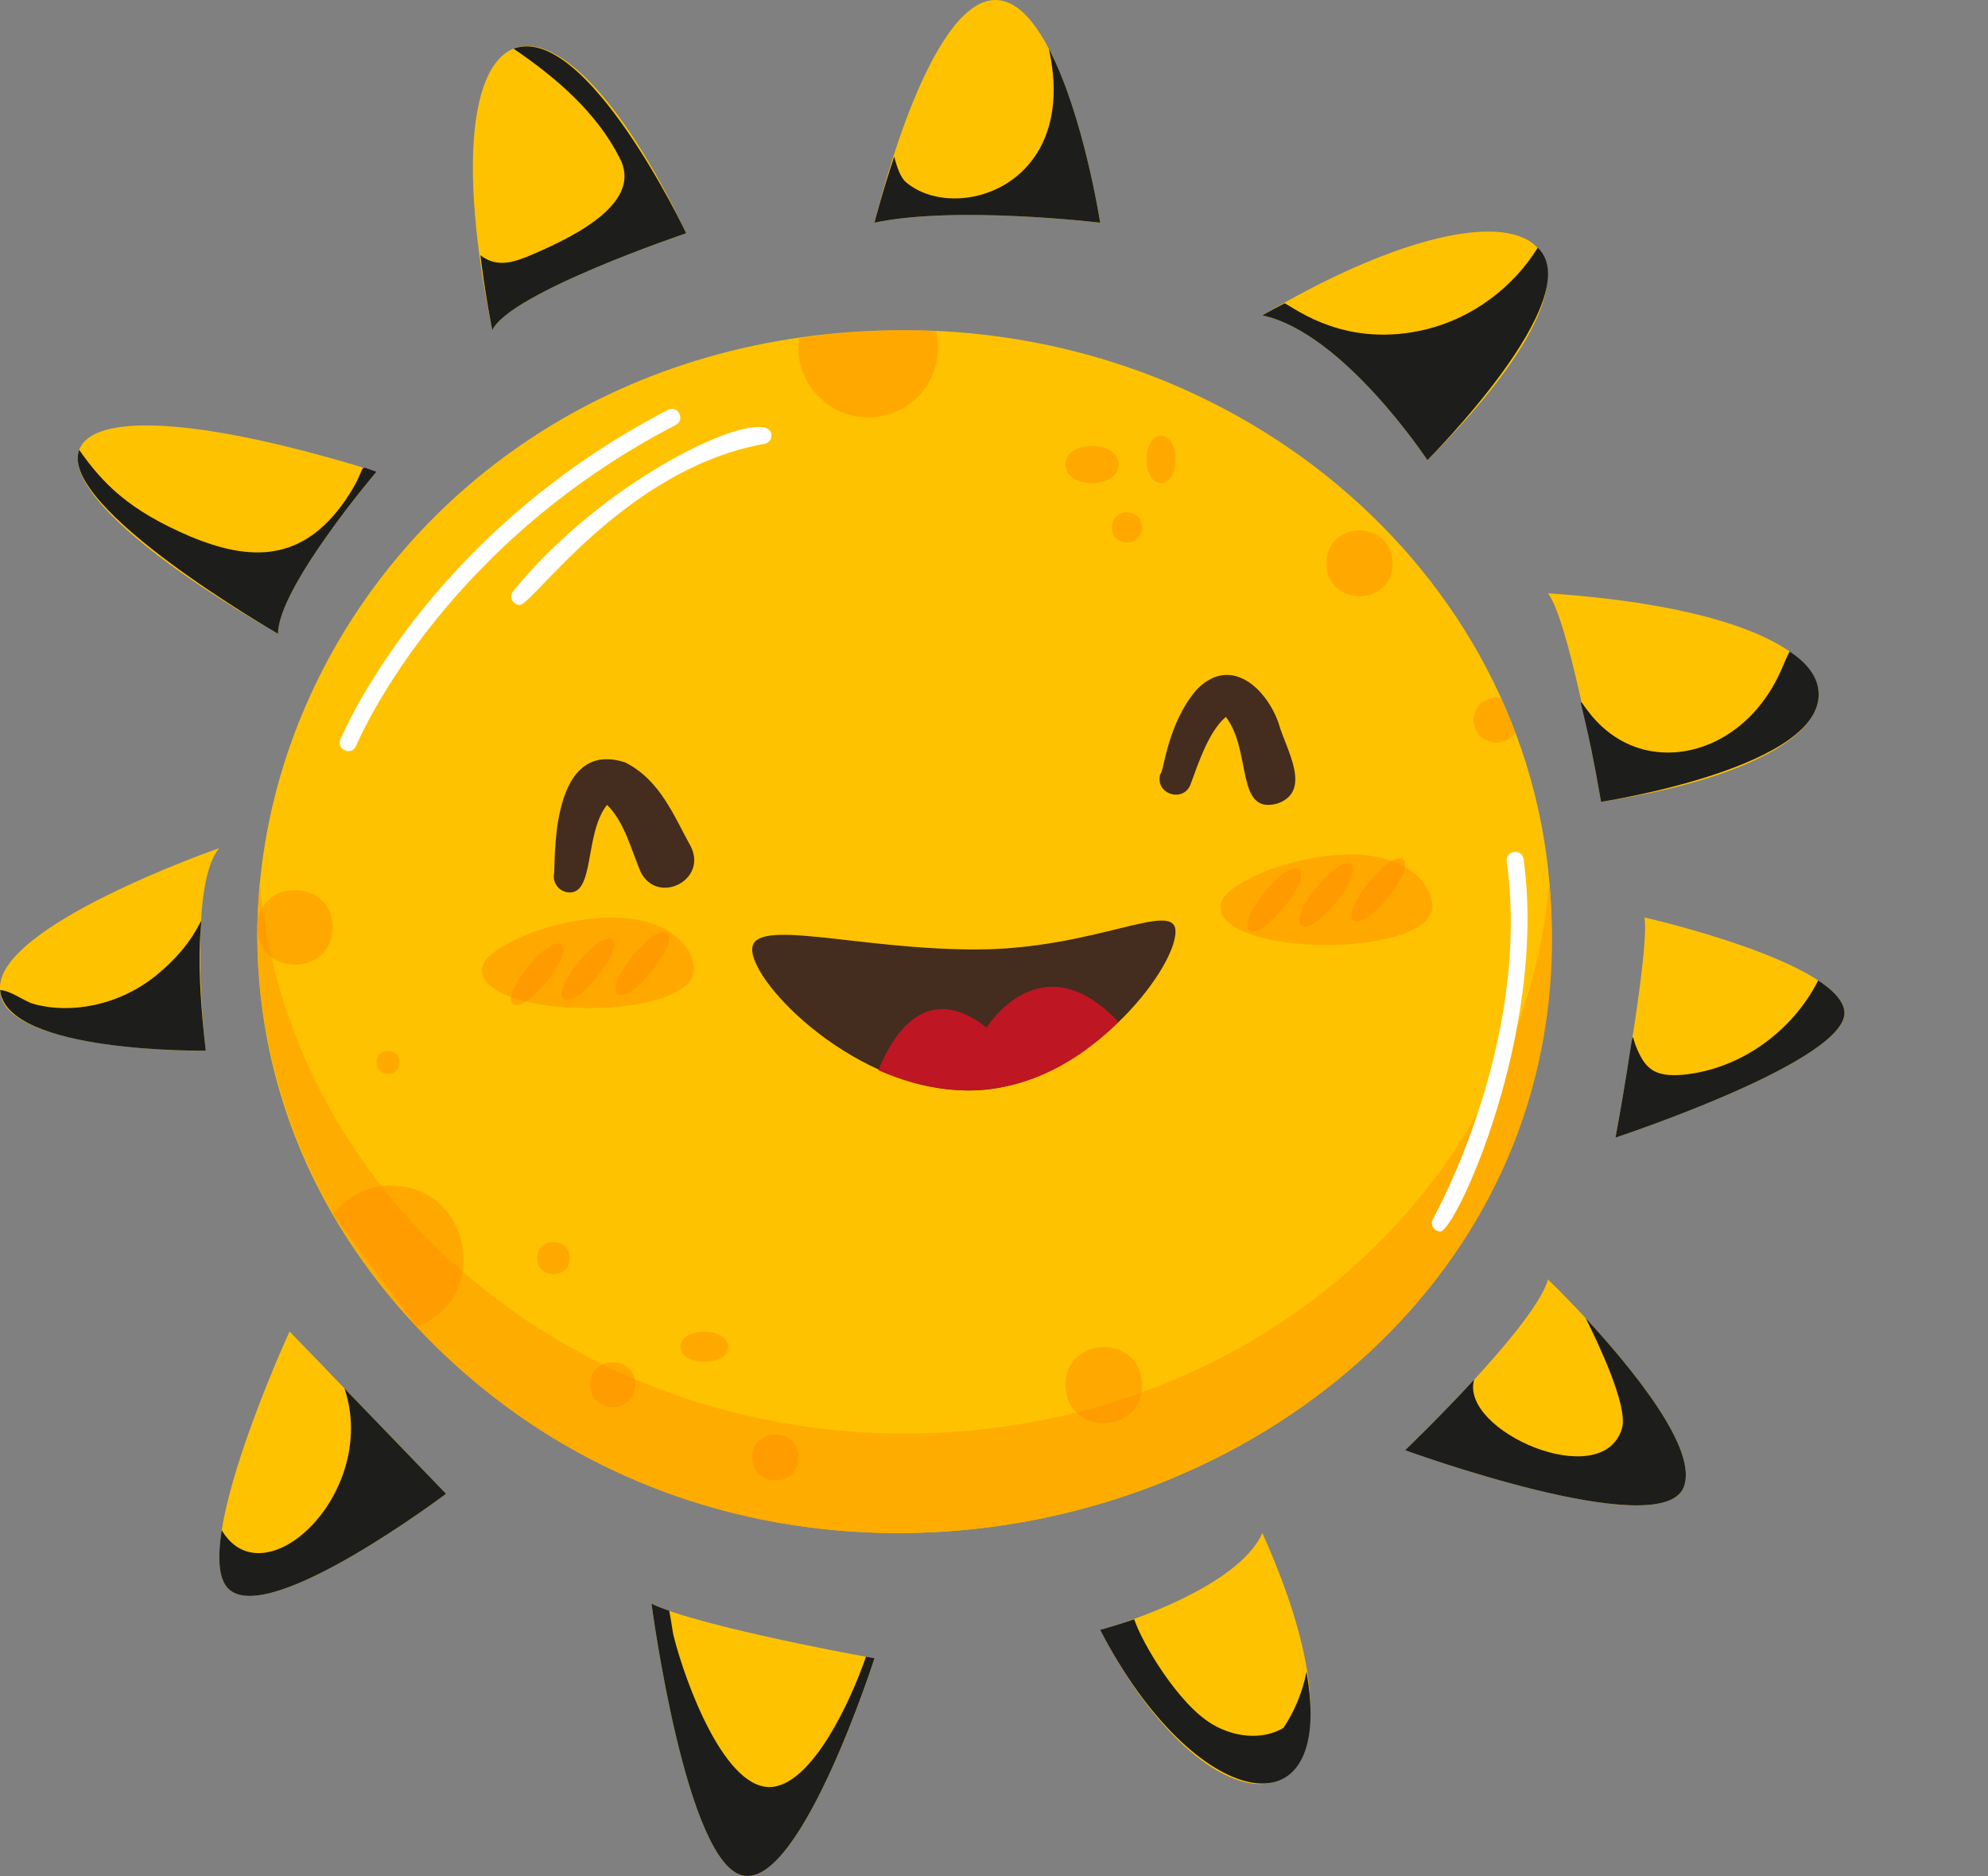 <?xml version="1.0" encoding="UTF-8"?>
<svg xmlns="http://www.w3.org/2000/svg" viewBox="0 0 847.29 799.51">
  <rect x="0" y="0" width="847.29" height="799.51" fill="#808080" stroke="none"/>
  <defs>
    <style>
      .cls-1 {
        fill: #be1622;
      }

      .cls-2 {
        isolation: isolate;
      }

      .cls-3 {
        fill: #442c1e;
      }

      .cls-4 {
        fill: #fff;
      }

      .cls-5 {
        fill: #1d1d1b;
      }

      .cls-5, .cls-6 {
        mix-blend-mode: soft-light;
      }

      .cls-7 {
        fill: #ff8500;
        opacity: .4;
      }

      .cls-8 {
        fill: #ffc200;
      }

      .cls-9 {
        fill: #ffac00;
      }
    </style>
  </defs>
  <g class="cls-2">
    <g id="Layer_3" data-name="Layer 3">
      <g>
        <path class="cls-8" d="M661.27,397.03c0,238.13-317.8,345.25-483.71,168.39C24.8,402.99,145.43,140.71,385.46,140.71c149.9,0,275.81,112.61,275.81,256.31Z"/>
        <path class="cls-9" d="M177.57,565.41c-51.97-55.26-73.21-126.24-66.83-189.19,11.38,129.41,128.26,234.71,274.73,234.71s263.27-103.44,274.87-235.08c23.17,247.21-309.32,374.44-482.76,189.55Z"/>
        <path class="cls-8" d="M468.89,94.9s-61.69-7.39-96.19,0c15.48-61.19,44.87-130.33,74.3-74.15,14.79,28.12,21.89,74.15,21.89,74.15Z"/>
        <path class="cls-8" d="M608.36,196.09s-35.81-54.29-70.31-61.69c110.16-65.2,171.04-39.04,70.31,61.69Z"/>
        <path class="cls-8" d="M682.37,341.72c-2.32-13.58-14.08-77.9-22.62-88.87,148.85,10.01,150.71,69.34,22.62,88.87Z"/>
        <path class="cls-8" d="M688.53,484.81c2.31-12.63,14.62-81.23,12.32-93.8,18.1,4.12,81.85,21.08,85.17,39.51,3.7,20.95-97.5,54.29-97.5,54.29Z"/>
        <path class="cls-8" d="M717.45,634.13c-10.37,23.41-118.59-16.09-118.59-16.09,12.59-12.03,56.22-55.51,60.89-72.78,15.96,15.45,66.7,68.37,57.7,88.87Z"/>
        <path class="cls-8" d="M468.89,694.59c22.27-6.19,60.45-21.67,69.15-41.24,56.89,126.67-17.45,141.33-69.15,41.24Z"/>
        <path class="cls-8" d="M372.7,706.69s-30.88,96.41-55.52,92.71c-24.72-3.7-39.51-115.98-39.51-115.98,15.78,8.18,78.86,20.57,95.03,23.27Z"/>
        <path class="cls-8" d="M190.11,636.6s-75.31,56.76-92.57,40.67c-15.38-14.14,17.22-90.94,25.88-109.82,46.37,47.95-26.65-27.62,66.69,69.15Z"/>
        <path class="cls-8" d="M87.68,447.77c-22.37.32-87.64-3.4-87.64-25.88-2.46-27.18,93.44-60.45,93.44-60.45-11.95,13.74-7.93,68.07-5.8,86.33Z"/>
        <path class="cls-8" d="M160.46,201.02s-41.97,49.36-41.97,69.08C-12.03,194.96,11.23,154.72,160.46,201.02Z"/>
        <path class="cls-8" d="M292.46,99.4s-75.24,25.37-82.64,41.32c-29.63-144.33,25.54-161.62,82.64-41.32Z"/>
        <path class="cls-3" d="M501,397.03c0,16.58-39.7,67.7-87.93,67.7s-92.49-45.22-92.49-60.09c0-14.06,44.43,0,95.25,0s85.17-21.6,85.17-7.61Z"/>
        <path class="cls-1" d="M476.72,435.52c-28.87,28.46-63.62,37.7-102.35,20.59,6.23-15.44,20.51-38.35,46.1-18.19,0,0,23.12-37.48,56.25-2.39Z"/>
        <path class="cls-3" d="M294.55,361c-7.32-13.15-13.03-28.48-28.13-36.09-33.92-10.91-29.28,47.88-30.38,47.88-.33,3.62,2.19,7.01,5.9,7.49,11.74,1.56,6.97-25.08,16.79-37.26,7.38,7.17,10.29,19.1,14.37,28.72,7.31,13.98,28.25,3.46,21.44-10.74Z"/>
        <path class="cls-3" d="M545.06,308.55c-5.06-14.81-20.17-29.4-34.71-15-13.1,14.72-14.39,36.36-15.86,36.36-2.42,8.51,10.09,12.5,13.01,4.13,3.38-9.17,7.7-22.35,14.96-28.52,11.2,14.62,3.99,41.92,22.01,36.91,15.03-5.31,3.61-23.17.58-33.86Z"/>
        <path class="cls-7" d="M232.89,418.46c-13.74,16.91-21.82,10.66-7.92-6.44,13.74-16.91,21.82-10.66,7.92,6.44Z"/>
        <path class="cls-7" d="M254.56,416.35c-13.74,16.91-21.82,10.66-7.92-6.44,13.74-16.91,21.82-10.66,7.92,6.44Z"/>
        <path class="cls-7" d="M277.77,413.98c-14.09,17.34-22.36,10.93-8.12-6.6,14.09-17.33,22.36-10.93,8.12,6.6Z"/>
        <path class="cls-7" d="M547.13,386.81c-14.09,17.33-22.36,10.93-8.12-6.6,14.09-17.34,22.36-10.93,8.12,6.6Z"/>
        <path class="cls-7" d="M569.33,384.65c-14.09,17.34-22.36,10.93-8.12-6.6,14.09-17.33,22.36-10.93,8.12,6.6Z"/>
        <path class="cls-7" d="M591.54,382.49c-14.09,17.34-22.36,10.93-8.12-6.6,14.09-17.33,22.36-10.93,8.12,6.6Z"/>
        <path class="cls-7" d="M476.72,197.95c0,10.61-22.6,10.61-22.6,0s22.6-10.61,22.6,0Z"/>
        <path class="cls-7" d="M501,195.79c0,13.47-12.34,13.47-12.34,0s12.34-13.47,12.34,0Z"/>
        <path class="cls-7" d="M486.81,224.78c0,8.56-12.95,8.58-12.95,0s12.95-8.58,12.95,0Z"/>
        <path class="cls-7" d="M270.76,590.06c0,12.73-19.26,12.75-19.26,0s19.26-12.75,19.26,0Z"/>
        <path class="cls-7" d="M310.38,573.95c0,8.57-20.36,8.57-20.36,0s20.36-8.57,20.36,0Z"/>
        <path class="cls-7" d="M340.33,621.15c0,13.05-19.74,13.07-19.74,0s19.74-13.07,19.74,0Z"/>
        <path class="cls-7" d="M177.57,565.41c32.13-12.1,23.46-60.16-11.02-60.16-10,0-18.92,4.71-24.65,12.11l35.66,48.06Z"/>
        <path class="cls-7" d="M242.82,536.17c0,9.18-13.89,9.2-13.89,0s13.89-9.2,13.89,0Z"/>
        <path class="cls-7" d="M170.33,452.74c0,6.52-9.87,6.53-9.87,0s9.87-6.53,9.87,0Z"/>
        <path class="cls-7" d="M141.77,395.22c0,21.19-32.05,21.22-32.05,0s32.05-21.22,32.05,0Z"/>
        <path class="cls-7" d="M486.81,590.3c0,21.61-32.7,21.64-32.7,0s32.7-21.64,32.7,0Z"/>
        <path class="cls-7" d="M370.09,177.9c-18.56,0-32.3-16.98-29.5-33.78,21.74-3.35,44.08-3.97,58.35-3.04,4.69,18.17-9.31,36.82-28.85,36.82Z"/>
        <path class="cls-7" d="M593.54,240.08c0,18.68-28.26,18.71-28.26,0s28.26-18.71,28.26,0Z"/>
        <path class="cls-7" d="M645.76,312.15c-5.05,7.9-17.69,4.34-17.69-5.22,0-6.22,5.78-10.73,11.67-9.42l6.02,14.64Z"/>
        <g class="cls-6">
          <path class="cls-4" d="M145.08,315.14c.35-.86,35.94-86.79,139.57-140.45,4.24-2.21,7.6,4.22,3.33,6.43-101.14,52.38-135.85,135.9-136.19,136.73-1.79,4.44-8.51,1.74-6.72-2.71Z"/>
        </g>
        <g class="cls-6">
          <path class="cls-4" d="M221.54,257.83c-3.01,0-4.74-3.52-2.81-5.91,40.61-50.04,107.75-79.87,110.03-66.95.35,1.97-.97,3.85-2.94,4.2-59.04,10.39-98.85,68.65-104.27,68.65Z"/>
        </g>
        <g class="cls-6">
          <path class="cls-4" d="M613.89,524.83c-2.76,0-4.52-3-3.15-5.42.42-.74,42.07-75.07,31.43-152.25-.66-4.72,6.52-5.79,7.18-.99,10.19,73.87-29.07,158.66-35.46,158.66Z"/>
        </g>
        <path class="cls-7" d="M295.8,413.14c0,22.01-90.4,22.03-90.4,0,0-9.2,30.28-22.1,55.24-22.1s35.16,12.9,35.16,22.1Z"/>
        <path class="cls-7" d="M610.48,386.23c0,22.01-90.4,22.03-90.4,0,0-9.2,30.28-22.1,55.24-22.1s35.16,12.9,35.16,22.1Z"/>
        <path class="cls-5" d="M292.46,99.4s-75.24,25.37-82.64,41.32c0,0-2.83-13.77-5.07-31.97,7.03,5.56,14.45,3.08,22.47-.44,19.22-8.22,46.7-22.44,36.9-40.96-9.86-19.5-27.04-34.21-45.23-46.61,30.88-11.31,73.57,78.65,73.57,78.65Z"/>
        <path class="cls-5" d="M468.89,94.9s-61.69-7.39-96.19,0c0,0,3.12-12.32,8.41-28.13,1.23,4.71,2.75,8.92,4.93,10.8,21,17.98,74.15,2.09,60.96-56.83,14.79,28.12,21.89,74.15,21.89,74.15Z"/>
        <path class="cls-5" d="M608.36,196.09s-35.81-54.29-70.31-61.69c0,0,3.55-2.1,9.5-5.15,5,2.56,26.6,19.49,60.67,11.02,19.43-4.86,36.61-17.69,47.19-34.72,22.11,21.38-47.04,90.54-47.04,90.54Z"/>
        <path class="cls-5" d="M682.37,341.72c-11.94-69.91-14.63-35.14,13.19-23.92,22.39,8.96,50.96-2.93,63.79-32.69,1.09-2.46,2.1-5.07,3.41-7.47,6.74,4.49,11.24,9.79,12.18,15.95,4.93,33.27-92.57,48.13-92.57,48.13Z"/>
        <path class="cls-5" d="M688.53,484.81c9.38-51.24,5.91-45.06,9.06-38.06,3.54,8.25,7.18,12.51,20.08,11.24,24.28-2.46,46.32-18.56,57.26-40.16,6.09,3.99,10.29,8.26,11.09,12.69,3.7,20.95-97.5,54.29-97.5,54.29Z"/>
        <path class="cls-5" d="M717.45,634.13c-10.37,23.41-118.59-16.09-118.59-16.09,0,0,14.5-13.85,29.43-30.08-6.36,21.83,54.71,48.62,62.99,20.8,2.9-9.52-10.95-38-15.44-46.97,19.35,20.95,48.64,56.32,41.61,72.34Z"/>
        <path class="cls-5" d="M468.89,694.59c5.22-1.45,10-2.97,14.5-4.49,3.43,10.26,18.98,36.43,33.42,44.8,9.06,5.36,21.02,6.89,30.15,1.52,4.86-7.18,8.19-15.37,9.86-23.92,12.79,71.56-47.77,59.83-87.93-17.9Z"/>
        <path class="cls-5" d="M372.7,706.69s-30.88,96.41-55.52,92.71c-24.72-3.7-39.51-115.98-39.51-115.98,1.96,1.01,4.57,2.03,7.54,3.04.94,4.28,1.38,8.92,1.96,11.02,4.79,19,21.94,66.64,42.41,64.01,17.07-2.33,32.88-36.27,39.51-55.45,2.32.43,3.62.65,3.62.65Z"/>
        <path class="cls-5" d="M190.11,636.6s-75.31,56.76-92.57,40.67c-4.49-4.13-4.86-13.56-3.04-25.15,17.98,30.43,67.18-15.86,52.34-60.38l43.27,44.87Z"/>
        <path class="cls-5" d="M87.68,447.77S2.66,449,.05,421.96c4.28.07,10.22,4.71,14.21,5.87,16.01,4.49,36.88.62,52.7-12.47,31.48-25.84,11.71-45.05,20.73,32.4Z"/>
        <path class="cls-5" d="M160.46,201.02s-41.97,49.36-41.97,69.08c0,0-93.8-54-84.74-78.36,10.17,14.53,21.38,25.82,47.19,36.82,25.97,10.88,48.01,10.88,66.11-15.15,11.05-16.05,3.86-15.36,13.41-12.4Z"/>
      </g>
    </g>
  </g>
</svg>